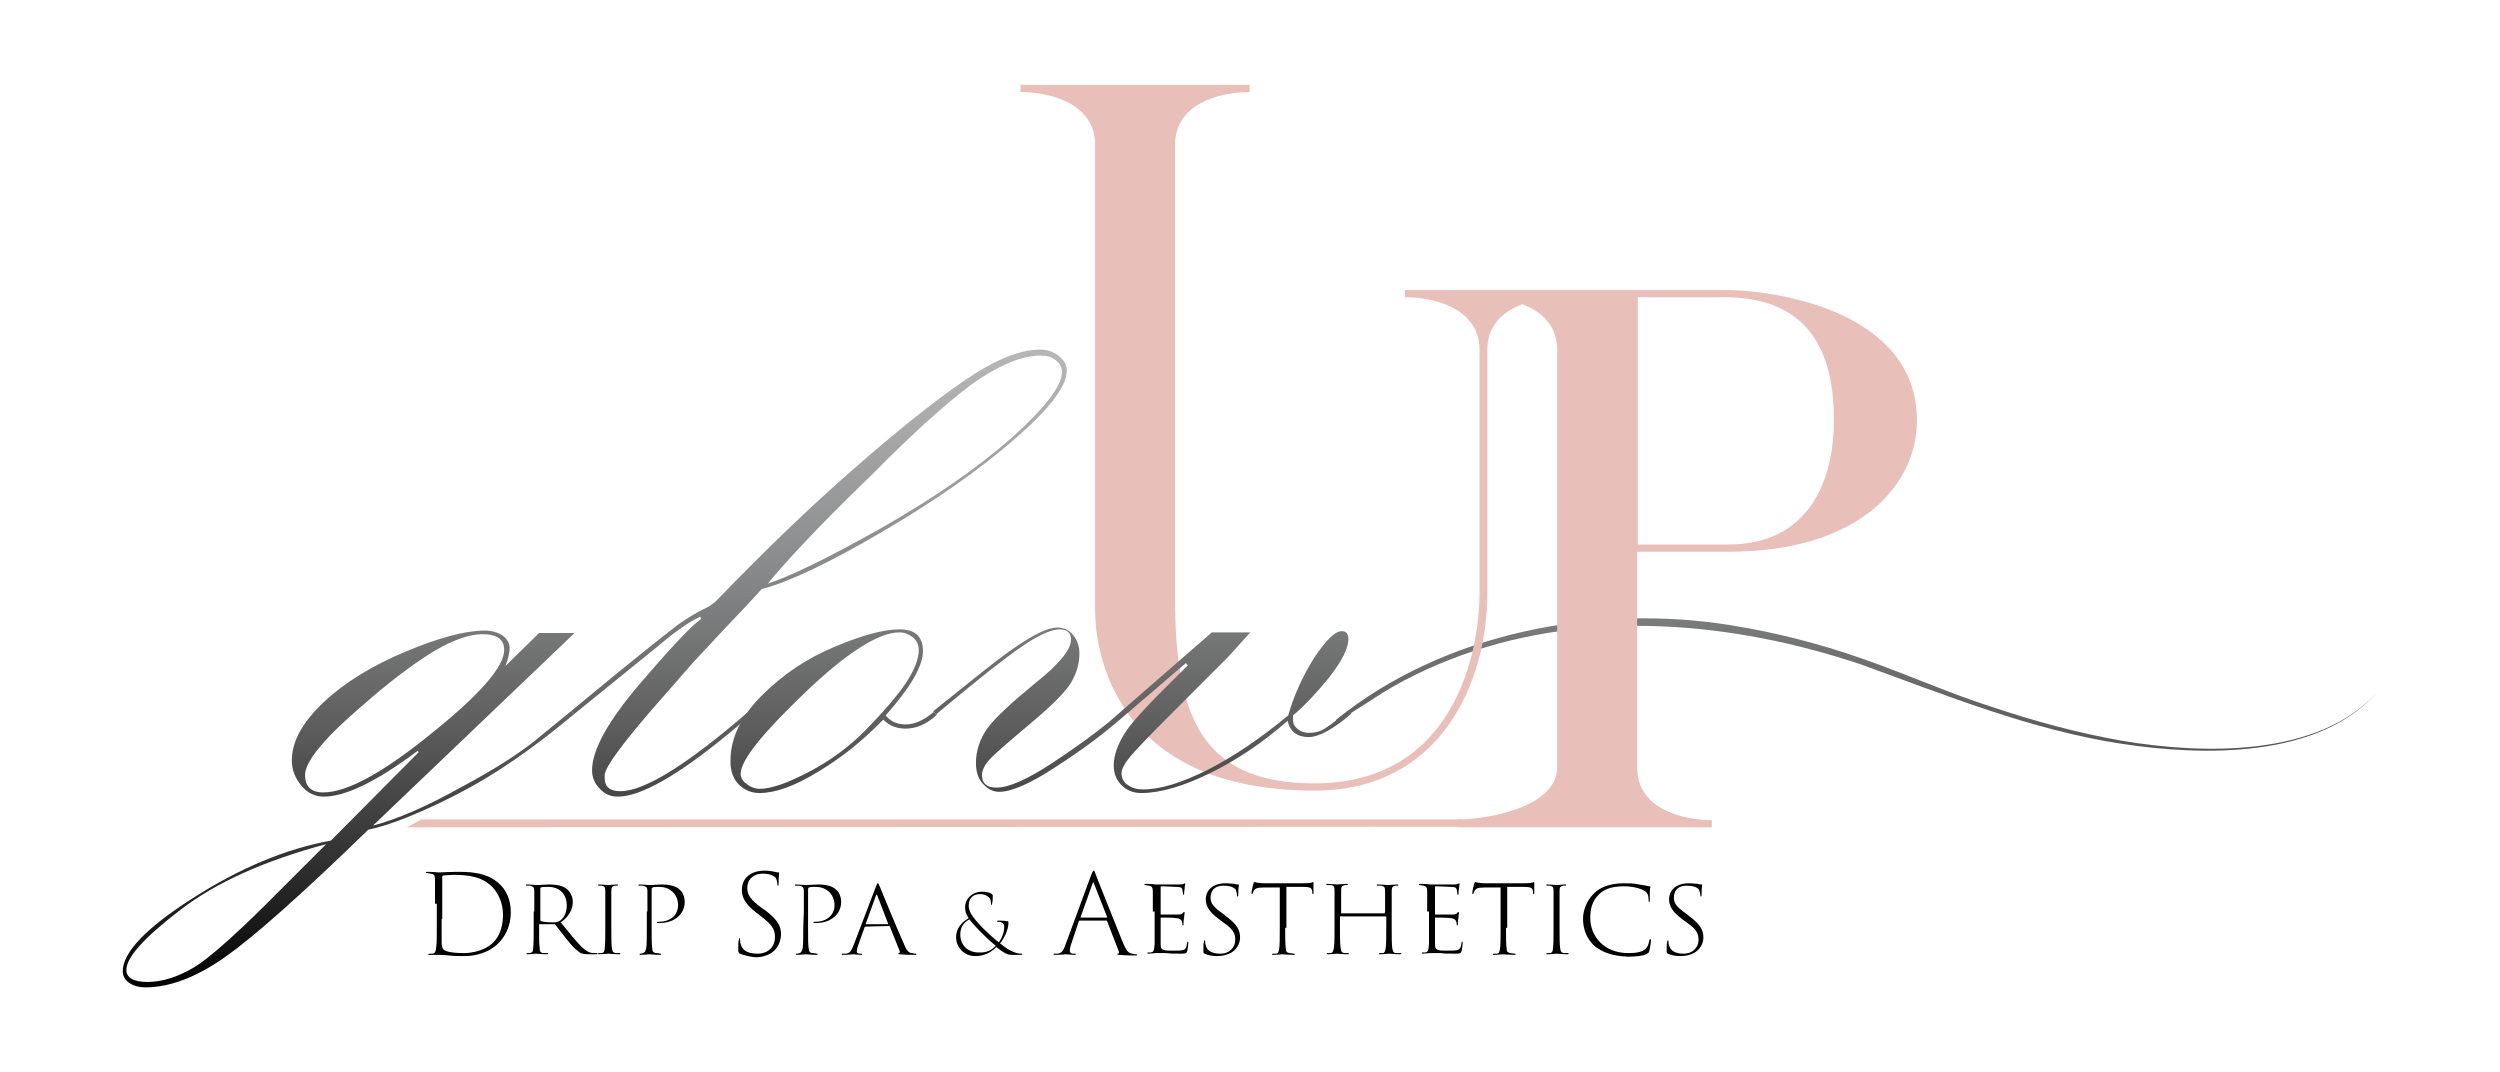 <?xml version="1.0" encoding="utf-8"?>
<!-- Generator: Adobe Illustrator 26.2.1, SVG Export Plug-In . SVG Version: 6.00 Build 0)  -->
<svg version="1.1" id="Layer_1" xmlns="http://www.w3.org/2000/svg" xmlns:xlink="http://www.w3.org/1999/xlink" x="0px" y="0px"
	 viewBox="0 0 415.5 178.2" style="enable-background:new 0 0 415.5 178.2;" xml:space="preserve">
<style type="text/css">
	.st0{fill:url(#SVGID_1_);}
	.st1{fill:#E9BFB9;}
	.st2{fill:url(#SVGID_00000093162805961522515910000008864838655273033647_);}
	.st3{fill:url(#SVGID_00000009550114370850086610000010923106928594111672_);}
	.st4{fill:url(#SVGID_00000029752042253786839700000007148988517758246041_);}
	.st5{fill:url(#SVGID_00000119090904645996219970000014657601296049271479_);}
</style>
<g>
	
		<linearGradient id="SVGID_1_" gradientUnits="userSpaceOnUse" x1="308.622" y1="15.46" x2="308.622" y2="216.749" gradientTransform="matrix(1 0 0 -1 0 180)">
		<stop  offset="0" style="stop-color:#000000"/>
		<stop  offset="9.809250e-02" style="stop-color:#2D2D2D"/>
		<stop  offset="0.219" style="stop-color:#5E5E5E"/>
		<stop  offset="0.344" style="stop-color:#878889"/>
		<stop  offset="0.47" style="stop-color:#AAAAAB"/>
		<stop  offset="0.597" style="stop-color:#C4C5C6"/>
		<stop  offset="0.726" style="stop-color:#D7D8D9"/>
		<stop  offset="0.859" style="stop-color:#E2E3E4"/>
		<stop  offset="1" style="stop-color:#E6E7E8"/>
	</linearGradient>
	<path class="st0" d="M222.1,119.6c17.8-14.4,43.1-19.3,65.5-15.7c7.5,1.2,14.9,3.1,22,5.6c7.2,2.5,14,5.6,21.2,7.9
		c7.1,2.4,14.4,4.4,21.8,5.7c13.5,2.3,32.9,2.8,42.6-8.2c-9.6,11.2-29.1,10.8-42.7,8.7c-15-2.3-29.2-8.1-43.3-13.2
		c-21.2-7.1-45-9.2-66.3-1.5c-5.2,1.9-10.3,4.3-14.9,7.4c-1.5,1-4,2.4-5.3,3.6C222.8,119.9,221.8,121.1,222.1,119.6L222.1,119.6z"/>
	<g>
		<path class="st1" d="M218.4,130.2c23.5,0,27.5-22.1,27.5-31.7V58.1c0-6.7-7.3-8.7-12.4-8.7v-1.2h26.1v1.2c-5.1,0-12.4,2-12.4,8.7
			v40.4c0,14.9-7.7,32.9-28.7,32.9c-33.4,0-36.5-23.3-36.5-30V24c0-6.7-7.3-8.7-12.4-8.7v-1.2h38.1v1.2c-5.1,0-12.4,2-12.4,8.7v74.5
			C195.2,117.9,198.9,130.2,218.4,130.2z"/>
		<path class="st1" d="M242.1,136.2c5.1,0,16.7-2,16.7-8.7V58.1c0-6.7-7.3-8.7-12.4-8.7v-1.2h40.2c8.8,0,32,3.6,32,21.7
			c0,10.2-8.9,21.8-31.4,21.8h-15.1v35.9c0,6.7,7.3,8.7,12.4,8.7v1.2h-42.4L242.1,136.2L242.1,136.2z M287.2,90.5
			c15.1,0,17.6-13.2,17.6-20.6c0-10-3.1-20.5-18.2-20.5h-14.4v41.1H287.2z"/>
	</g>
	<g>
		<polygon class="st1" points="242.8,137.4 67.6,137.5 70,136.2 242.8,136.2 		"/>
	</g>
	<g>
		
			<linearGradient id="SVGID_00000102506880841607731050000000107628765241825979_" gradientUnits="userSpaceOnUse" x1="57.95" y1="15.46" x2="57.95" y2="216.749" gradientTransform="matrix(1 0 0 -1 0 180)">
			<stop  offset="0" style="stop-color:#000000"/>
			<stop  offset="9.809250e-02" style="stop-color:#2D2D2D"/>
			<stop  offset="0.219" style="stop-color:#5E5E5E"/>
			<stop  offset="0.344" style="stop-color:#878889"/>
			<stop  offset="0.47" style="stop-color:#AAAAAB"/>
			<stop  offset="0.597" style="stop-color:#C4C5C6"/>
			<stop  offset="0.726" style="stop-color:#D7D8D9"/>
			<stop  offset="0.859" style="stop-color:#E2E3E4"/>
			<stop  offset="1" style="stop-color:#E6E7E8"/>
		</linearGradient>
		<path style="fill:url(#SVGID_00000102506880841607731050000000107628765241825979_);" d="M89.6,105.2h5.9l-33.5,32
			c3.9-1,8.8-3.1,14.7-6.4c6-3.2,10.4-6.1,13.3-8.6l4.9-4l0.5,0.5c-6.8,5.7-13.3,10.2-19.6,13.4c-6.3,3.2-11.2,5.1-14.6,5.8
			c-11,10.7-18.9,17.7-23.7,21.1c-4.8,3.4-9.3,5.1-13.3,5.1c-1.2,0-2.1-0.3-2.8-0.8c-0.7-0.5-1-1.2-1-1.9c0-3.1,3.9-7.2,11.6-12.1
			c7.8-5,15.4-8.2,23-9.6L69.6,125l-0.2-0.2c-6.8,5.1-12,7.6-15.6,7.6c-1.4,0-2.7-0.6-3.7-1.8s-1.6-2.6-1.6-4.2
			c0-3.2,1.8-6.4,5.3-9.7c3.5-3.3,8.1-6.1,13.6-8.4s9.9-3.5,13.2-3.5c1.1,0,2.1,0.3,2.9,0.8c0.8,0.6,1.2,1.3,1.2,2.1
			c0,0.7-0.2,1.7-0.7,3L89.6,105.2z M54.2,140.3C44.1,143,36,146.6,30,151.2c-6,4.6-9,7.9-9,10c0,1.3,1.2,2,3.5,2
			c2.4,0,5-0.8,7.7-2.4c2.7-1.6,7.7-6.1,14.9-13.4L54.2,140.3z M50.7,128.8c0,1.9,1,2.9,3,2.9c4,0,10-3.3,18-9.8
			c8.1-6.5,12.1-11.1,12.1-13.9c0-1.7-1.2-2.6-3.6-2.6c-2.1,0-4.7,0.9-7.7,2.6c-3,1.8-6.6,4.4-10.7,7.9s-7,6.2-8.6,8.2
			C51.5,126.1,50.7,127.7,50.7,128.8z"/>
		
			<linearGradient id="SVGID_00000128443629438244825970000010743364009901371047_" gradientUnits="userSpaceOnUse" x1="136.1" y1="15.46" x2="136.1" y2="216.749" gradientTransform="matrix(1 0 0 -1 0 180)">
			<stop  offset="0" style="stop-color:#000000"/>
			<stop  offset="9.809250e-02" style="stop-color:#2D2D2D"/>
			<stop  offset="0.219" style="stop-color:#5E5E5E"/>
			<stop  offset="0.344" style="stop-color:#878889"/>
			<stop  offset="0.47" style="stop-color:#AAAAAB"/>
			<stop  offset="0.597" style="stop-color:#C4C5C6"/>
			<stop  offset="0.726" style="stop-color:#D7D8D9"/>
			<stop  offset="0.859" style="stop-color:#E2E3E4"/>
			<stop  offset="1" style="stop-color:#E6E7E8"/>
		</linearGradient>
		<path style="fill:url(#SVGID_00000128443629438244825970000010743364009901371047_);" d="M95.4,118.7l-0.5-0.5
			c10.1-8.4,16.1-13.1,17.8-14.4c1.7-1.2,3.1-2,4.1-2.5c1-0.4,1.8-1,2.5-1.7c7.8-8.1,15.3-15.3,22.5-21.6
			c7.2-6.3,13.3-11.2,18.4-14.7c5.1-3.5,9.3-5.2,12.7-5.2c1.2,0,2.3,0.4,3.1,1.1c0.9,0.7,1.3,1.5,1.3,2.4c0,2.6-2.9,6.4-8.8,11.5
			c-5.9,5.1-13.2,10.2-21.9,15.3c-8.7,5.1-15.4,8.3-20,9.5c-1.1,1.2-3,3.3-5.9,6.3l-5.5,5.9l-7,8c-4.8,5.6-7.4,9.1-7.7,10.6v0.6
			c0,1.5,0.9,2.2,2.6,2.2c4,0,11.1-4.4,21.5-13.4l0.5,0.5l-4.2,3.5c-8.4,6.9-14.5,10.3-18.2,10.3c-1.2,0-2.2-0.4-3-1.3
			c-0.9-0.9-1.3-1.9-1.3-3.1c0-3.3,2.6-8.1,7.9-14.3c5.3-6.2,8.7-9.8,10.2-10.8l-0.1-0.4c-1.7,0.7-4.1,2.4-7.3,5.1L95.4,118.7z
			 M127.6,97c3.7-1.2,9.9-4.2,18.8-9.2c8.8-5,16-10,21.7-15c5.6-5,8.4-8.7,8.4-11c0-0.7-0.3-1.3-1-1.9c-0.7-0.6-1.6-0.8-2.6-0.8
			c-2.8,0-6.1,1.3-10,3.8c-3.9,2.6-10,7.9-18.1,16.1C136.5,87,130.8,93.1,127.6,97z"/>
		
			<linearGradient id="SVGID_00000139276882034124266230000002956564805875740550_" gradientUnits="userSpaceOnUse" x1="138.55" y1="15.46" x2="138.55" y2="216.749" gradientTransform="matrix(1 0 0 -1 0 180)">
			<stop  offset="0" style="stop-color:#000000"/>
			<stop  offset="9.809250e-02" style="stop-color:#2D2D2D"/>
			<stop  offset="0.219" style="stop-color:#5E5E5E"/>
			<stop  offset="0.344" style="stop-color:#878889"/>
			<stop  offset="0.47" style="stop-color:#AAAAAB"/>
			<stop  offset="0.597" style="stop-color:#C4C5C6"/>
			<stop  offset="0.726" style="stop-color:#D7D8D9"/>
			<stop  offset="0.859" style="stop-color:#E2E3E4"/>
			<stop  offset="1" style="stop-color:#E6E7E8"/>
		</linearGradient>
		<path style="fill:url(#SVGID_00000139276882034124266230000002956564805875740550_);" d="M155.2,118.3l0.5,0.5
			c-1.7,1.6-3.5,2.3-5.2,2.3c-1.5,0-2.7-0.5-3.7-1.5c-3.4,3.5-7,6.4-10.9,8.7c-3.9,2.4-7.1,3.5-9.7,3.5c-1.3,0-2.5-0.5-3.4-1.4
			s-1.4-2.2-1.4-3.9c0-3.8,1.7-7.4,5.2-10.9s7.5-6.2,12.1-8.1c4.5-1.9,8.1-2.9,10.8-2.9c2.6,0,3.9,1.2,3.9,3.6
			c0,2.5-2.1,6.1-6.2,10.7c0.8,1,1.9,1.5,3.3,1.5C152,120.4,153.6,119.7,155.2,118.3z M152.7,108c0-0.8-0.3-1.5-1-2.1
			c-0.7-0.5-1.4-0.8-2.2-0.8c-3.5,0-8.8,3.4-15.8,10.1c-7.1,6.8-10.6,11.2-10.6,13.4c0,0.6,0.3,1.2,1,1.7c0.6,0.5,1.4,0.8,2.2,0.8
			c1.9,0,4.7-1,8.3-2.9c3.6-1.9,6.8-4.3,9.5-7.1c2.7-2.8,4.9-5.3,6.4-7.5C151.9,111.5,152.7,109.6,152.7,108z"/>
		
			<linearGradient id="SVGID_00000148655362519428673350000001289366859139203757_" gradientUnits="userSpaceOnUse" x1="189.85" y1="15.46" x2="189.85" y2="216.749" gradientTransform="matrix(1 0 0 -1 0 180)">
			<stop  offset="0" style="stop-color:#000000"/>
			<stop  offset="9.809250e-02" style="stop-color:#2D2D2D"/>
			<stop  offset="0.219" style="stop-color:#5E5E5E"/>
			<stop  offset="0.344" style="stop-color:#878889"/>
			<stop  offset="0.47" style="stop-color:#AAAAAB"/>
			<stop  offset="0.597" style="stop-color:#C4C5C6"/>
			<stop  offset="0.726" style="stop-color:#D7D8D9"/>
			<stop  offset="0.859" style="stop-color:#E2E3E4"/>
			<stop  offset="1" style="stop-color:#E6E7E8"/>
		</linearGradient>
		<path style="fill:url(#SVGID_00000148655362519428673350000001289366859139203757_);" d="M155.6,118.7l-0.5-0.5l8.5-6.8
			c5.9-4.7,9.9-7.1,12.1-7.1c1.1,0,2,0.4,2.7,1.3s1,1.9,1,3c0,1.6-0.4,3.1-1.3,4.7c-0.9,1.6-3.2,3.9-6.9,7s-6,5.1-6.8,6
			s-1.2,1.8-1.2,2.5c0,1.4,0.8,2.1,2.4,2.1c2.1,0,5.2-1.4,9.3-4.1c4.1-2.7,7.2-5,9.4-6.8l17.1-14.9h6.4l-3.7,4.1l-9.5,9.5
			c-3.6,3.6-5.9,6-6.8,7.1c-0.9,1.1-1.4,2-1.4,2.7c0,0.9,0.4,1.6,1.1,2c0.7,0.5,1.5,0.7,2.5,0.7c2.9,0,6.4-1.1,10.8-3.3
			c4.3-2.2,8.7-5.2,13.3-9c0.9-3.2,2.3-6.3,4.2-9.4c2-3,3.5-4.6,4.7-4.6c0.7,0,1.1,0.4,1.1,1.3c0,1.6-1.1,3.7-3.2,6.4
			c-2.2,2.7-4.2,4.8-6,6.3v0.7c0,0.7,0.3,1.2,0.8,1.6s1.1,0.6,1.8,0.6s1.4-0.1,2.1-0.4c0.7-0.3,2.2-1.4,4.5-3.3l0.5,0.5
			c-3,2.6-5.4,3.9-7.1,3.9c-1.9,0-3.1-0.9-3.5-2.7c-4.1,3.6-8.4,6.5-12.9,8.7c-4.5,2.2-8.3,3.3-11.4,3.3c-1.3,0-2.4-0.4-3.3-1.3
			c-0.9-0.9-1.3-2-1.3-3.3c0-1.7,0.7-3.6,2-5.6s4.8-5.6,10.3-11l-0.3-0.4l-11.1,9.5c-2.9,2.5-6.4,5.1-10.6,7.8
			c-4.1,2.7-7.3,4.1-9.3,4.1c-1,0-1.9-0.4-2.7-1.3c-0.8-0.8-1.2-2-1.2-3.5c0-2.1,0.7-4.1,2-5.9c1.4-1.8,4-4.2,7.9-7.4
			c3.9-3.1,5.9-5.5,5.9-7.2c0-1.1-0.6-1.7-1.9-1.7c-1.1,0-2.6,0.6-4.5,1.7c-2,1.2-5.4,3.7-10.3,7.7L155.6,118.7z"/>
	</g>
	<g>
		<path d="M72.3,150.2c0-2.8,0-3.3,0-3.9c0-0.8-0.1-1-0.7-1.1c-0.2,0-0.5-0.1-0.6-0.1s-0.2,0-0.2-0.1s0.1-0.1,0.3-0.1
			c0.8,0,1.7,0.1,1.8,0.1c0.5,0,1.9-0.1,2.8-0.1c1.8,0,5.1-0.1,7.3,2c1,0.9,1.9,2.5,1.9,4.7c0,2.4-1,4.1-2.1,5.2
			c-0.8,0.8-2.6,2.1-5.7,2.1c-0.8,0-1.7,0-2.4-0.1c-0.9-0.1-1.5-0.1-1.7-0.1c-0.1,0-0.5,0-0.8,0s-0.6,0-0.8,0c-0.2,0-0.2,0-0.2-0.1
			s0.1-0.1,0.2-0.1c0.2,0,0.3,0,0.5,0c0.5-0.1,0.5-0.4,0.6-1.1c0.1-0.7,0.1-2,0.1-3.9v-3.3H72.3z M73.4,152.7c0,1.9,0,3.4,0,3.9
			c0,0.6,0.1,1,0.3,1.2c0.3,0.3,1.2,0.6,3.4,0.6c1.8,0,3.5-0.6,4.6-1.5s1.9-2.6,1.9-4.8c0-2.1-0.8-3.6-1.7-4.6
			c-1.7-1.8-4-2.1-6.6-2.1c-0.6,0-1.4,0.1-1.6,0.1c-0.2,0.1-0.2,0.1-0.2,0.3c0,0.6,0,2.5,0,4.2v2.7H73.4z"/>
		<path d="M88.8,151.5c0-2.4,0-2.9,0-3.4c0-0.6-0.2-0.8-0.7-0.9c-0.2,0-0.3,0-0.5,0c-0.1,0-0.2,0-0.2-0.1s0.1-0.1,0.2-0.1
			c0.6,0,1.5,0.1,1.7,0.1s1.4-0.1,1.9-0.1c1,0,2,0.1,2.8,0.6c0.6,0.4,1.2,1.2,1.2,2.3c0,1.2-0.6,2.4-2,3.4c1.3,1.6,2.4,3,3.4,4
			c0.8,0.8,1.4,1.1,2.1,1.1c0.1,0,0.4,0,0.4,0c0.2,0,0.2,0,0.2,0.1s-0.1,0.1-0.3,0.1h-1c-1.1,0-1.5-0.1-1.9-0.5
			c-0.6-0.4-1.2-1.1-2-2.1c-0.6-0.8-1.5-1.9-1.8-2.3c-0.1-0.1-0.1-0.1-0.3-0.1h-2.3c-0.1,0-0.1,0-0.1,0.1v0.8c0,1.5,0,2.5,0.1,3.1
			c0,0.5,0.1,0.8,0.7,0.8c0.2,0,0.4,0,0.5,0c0.2,0,0.2,0,0.2,0.1s-0.1,0.1-0.2,0.1c-0.8,0-1.7-0.1-1.8-0.1c-0.3,0-0.9,0.1-1.4,0.1
			c-0.2,0-0.2,0-0.2-0.1s0.1-0.1,0.2-0.1s0.2,0,0.4,0c0.4-0.1,0.5-0.3,0.5-0.7c0.1-0.7,0.1-1.8,0.1-3.6v-2.6H88.8z M89.8,152.9
			c0,0.1,0,0.1,0.1,0.2c0.3,0.1,1.2,0.2,2,0.2c0.5,0,0.9-0.1,1.2-0.3c0.6-0.4,1.1-1.3,1.1-2.5c0-1.8-1.1-3.1-3.1-3.1
			c-0.5,0-1,0-1.2,0.1c-0.1,0-0.1,0.1-0.1,0.2V152.9z"/>
		<path d="M100.6,151.5c0-2.4,0-2.9,0-3.4c0-0.6-0.1-0.8-0.6-0.9c-0.2,0-0.3,0-0.4,0s-0.2,0-0.2-0.1s0.1-0.1,0.2-0.1
			c0.5,0,1.4,0.1,1.5,0.1s1-0.1,1.4-0.1c0.2,0,0.2,0,0.2,0.1s-0.1,0.1-0.2,0.1s-0.2,0-0.3,0c-0.5,0.1-0.6,0.3-0.6,0.9
			c0,0.5,0,1,0,3.4v2.7c0,1.7,0,2.7,0.1,3.4c0.1,0.5,0.1,0.7,0.6,0.8c0.2,0,0.5,0,0.6,0c0.2,0,0.2,0,0.2,0.1s-0.1,0.1-0.2,0.1
			c-0.8,0-1.7-0.1-1.8-0.1c-0.1,0-1,0.1-1.5,0.1c-0.2,0-0.2,0-0.2-0.1c0,0,0.1-0.1,0.2-0.1s0.3,0,0.5,0c0.3-0.1,0.4-0.4,0.4-0.8
			c0.1-0.7,0.1-1.7,0.1-3.4C100.6,154.2,100.6,151.5,100.6,151.5z"/>
		<path d="M107.6,151.5c0-2.2,0-2.9,0-3.4c0-0.6-0.2-0.8-0.8-0.9c-0.2,0-0.4,0-0.5,0s-0.2,0-0.2-0.1s0.1-0.1,0.2-0.1
			c0.6,0,1.5,0.1,1.7,0.1c0.3,0,1.3-0.1,2-0.1c2.1,0,2.8,0.7,3,0.9c0.4,0.3,0.8,1.1,0.8,2c0,2-1.7,3.5-4.1,3.5c-0.1,0-0.2,0-0.4,0
			c-0.1,0-0.1,0-0.1-0.1s0.1-0.1,0.3-0.1c1.9,0,3.2-1.1,3.2-2.8c0-0.7-0.3-1.8-1.2-2.4c-0.8-0.6-1.6-0.6-2.2-0.6
			c-0.3,0-0.7,0-0.8,0.1c-0.1,0-0.2,0.1-0.2,0.3v6.5c0,1.7,0,2.7,0.1,3.3c0,0.5,0.2,0.8,0.7,0.8c0.3,0,0.5,0.1,0.6,0.1
			s0.2,0,0.2,0.1s-0.1,0.1-0.2,0.1c-0.8,0-1.7-0.1-1.8-0.1c-0.1,0-1,0.1-1.4,0.1c-0.2,0-0.2,0-0.2-0.1s0-0.1,0.1-0.1
			c0.2,0,0.3,0,0.5-0.1c0.3-0.1,0.4-0.4,0.5-0.8c0.1-0.7,0.1-1.7,0.1-3.5v-2.6H107.6z"/>
		<path d="M123,158.5c-0.2-0.1-0.3-0.2-0.3-0.6c0-0.7,0-1.5,0.1-1.7c0-0.2,0.1-0.3,0.1-0.3c0.1,0,0.1,0.1,0.1,0.2
			c0,0.2,0,0.5,0.1,0.8c0.3,1.2,1.4,1.6,2.8,1.6c1.9,0,2.9-1.3,2.9-2.7s-0.5-2.1-2.3-3.5l-0.9-0.7c-1.8-1.4-2.3-2.5-2.3-3.7
			c0-1.9,1.4-3.2,3.8-3.2c0.7,0,1.2,0.1,1.7,0.2c0.3,0.1,0.5,0.1,0.6,0.1s0.1,0,0.1,0.1s-0.1,0.6-0.1,1.8c0,0.2,0,0.3-0.1,0.3
			s-0.1-0.1-0.1-0.2c0-0.3-0.1-0.7-0.2-1c-0.2-0.3-0.8-0.8-2.3-0.8c-1.3,0-2.5,0.8-2.5,2.4c0,1.1,0.5,1.9,2.4,3.3l0.6,0.4
			c2.2,1.7,2.6,2.7,2.6,4c0,0.6-0.2,2.1-1.5,3c-0.7,0.5-1.7,0.8-2.7,0.8C124.6,159,123.7,158.8,123,158.5z"/>
		<path d="M133.6,151.5c0-2.2,0-2.9,0-3.4c0-0.6-0.2-0.8-0.8-0.9c-0.2,0-0.4,0-0.5,0s-0.2,0-0.2-0.1s0.1-0.1,0.2-0.1
			c0.6,0,1.5,0.1,1.7,0.1c0.3,0,1.3-0.1,2-0.1c2.1,0,2.8,0.7,3,0.9c0.4,0.3,0.8,1.1,0.8,2c0,2-1.7,3.5-4.1,3.5c-0.1,0-0.2,0-0.4,0
			c-0.1,0-0.1,0-0.1-0.1s0.1-0.1,0.3-0.1c1.9,0,3.2-1.1,3.2-2.8c0-0.7-0.3-1.8-1.2-2.4c-0.8-0.6-1.6-0.6-2.2-0.6
			c-0.3,0-0.7,0-0.8,0.1c-0.1,0-0.2,0.1-0.2,0.3v6.5c0,1.7,0,2.7,0.1,3.3c0,0.5,0.2,0.8,0.7,0.8c0.3,0,0.5,0.1,0.6,0.1
			s0.2,0,0.2,0.1s-0.1,0.1-0.2,0.1c-0.8,0-1.7-0.1-1.8-0.1s-1,0.1-1.4,0.1c-0.2,0-0.2,0-0.2-0.1s0-0.1,0.1-0.1c0.2,0,0.3,0,0.5-0.1
			c0.3-0.1,0.4-0.4,0.5-0.8c0.1-0.7,0.1-1.7,0.1-3.5L133.6,151.5L133.6,151.5z"/>
		<path d="M143.9,154c-0.1,0-0.1,0-0.2,0.1l-1,2.8c-0.2,0.5-0.3,1-0.3,1.2c0,0.3,0.2,0.4,0.5,0.4c0.1,0,0.1,0,0.2,0
			c0.2,0,0.2,0.1,0.2,0.1c0,0.1-0.1,0.1-0.2,0.1c-0.4,0-1.2-0.1-1.3-0.1c-0.2,0-0.9,0.1-1.7,0.1c-0.2,0-0.2,0-0.2-0.1
			s0.1-0.1,0.2-0.1s0.3,0,0.5,0c0.7-0.1,0.9-0.5,1.3-1.5l3.7-9.7c0.2-0.5,0.2-0.5,0.3-0.5s0.1,0.1,0.3,0.5c0.2,0.5,2.9,7.1,4,9.5
			c0.5,1.3,0.9,1.6,1.4,1.6c0.3,0.1,0.4,0.1,0.5,0.1s0.2,0,0.2,0.1s-0.1,0.1-0.2,0.1c-0.3,0-1.6,0-2.5-0.1c-0.2,0-0.3,0-0.3-0.1
			c0,0,0-0.1,0.1-0.1c0.2-0.1,0.2-0.2,0.1-0.4l-1.6-4c0-0.1-0.1-0.1-0.1-0.1L143.9,154L143.9,154z M147.6,153.5
			C147.7,153.5,147.7,153.4,147.6,153.5l-1.8-4.7c-0.1-0.2-0.1-0.2-0.2,0l-1.7,4.7c0,0.1,0,0.1,0,0.1h3.7V153.5z"/>
		<path d="M158.9,155.8c0-1.5,0.9-2.5,2.1-3.2c-0.5-0.7-0.6-1.2-0.6-1.9c0-1.2,1.1-2.5,2.8-2.5c0.6,0,1.2,0.1,1.5,0.3
			c0.2,0.1,0.3,0.2,0.3,0.4c0,0.3,0,0.8-0.1,1.2c0,0.2-0.1,0.3-0.1,0.3c-0.1,0-0.1-0.1-0.1-0.2c0-0.5-0.1-0.9-0.4-1.1
			c-0.3-0.3-0.8-0.5-1.4-0.5c-1,0-1.9,0.5-1.9,1.9c0,1,0.5,1.8,2.3,3.7c0.6,0.6,2.2,2.1,2.7,2.4c0.5-0.6,0.9-1.7,0.9-2.5
			c0-0.3,0-0.5-0.3-0.7c-0.1-0.1-0.4-0.2-0.7-0.2c-0.1,0-0.2,0-0.2-0.1c0,0,0.1-0.1,0.2-0.1c0.2,0,0.8,0,1.5,0.1
			c0.2,0,0.2,0.1,0.2,0.3c0,1.2-0.8,2.7-1.4,3.4c0.9,0.7,1.5,1.1,1.8,1.2c0.4,0.2,1,0.5,1.7,0.5c0.1,0,0.2,0,0.2,0.1
			s-0.1,0.1-0.2,0.1c-0.6,0-1.1,0-1.5,0c-0.6,0-1.1-0.1-2.6-1.3c-0.3,0.2-1.3,1.5-3.5,1.5C160,158.9,158.9,157.2,158.9,155.8z
			 M165.5,157.2c-1-0.8-2.1-1.9-2.7-2.5c-0.5-0.5-1.2-1.3-1.7-1.9c-0.9,0.5-1.5,1.3-1.5,2.5c0,1.9,1.4,3,3,3
			C164.1,158.4,164.9,157.8,165.5,157.2z"/>
		<path d="M179.5,153c-0.1,0-0.1,0-0.2,0.1l-1.2,3.6c-0.2,0.5-0.3,1-0.3,1.3s0.2,0.5,0.5,0.5c0.1,0,0.2,0,0.3,0c0.2,0,0.2,0,0.2,0.1
			s-0.1,0.1-0.3,0.1c-0.4,0-1.2-0.1-1.3-0.1c-0.2,0-0.9,0.1-1.8,0.1c-0.2,0-0.3,0-0.3-0.1s0.1-0.1,0.2-0.1c0.1,0,0.3,0,0.5,0
			c0.7-0.1,1-0.6,1.4-1.8l4.2-11.4c0.2-0.5,0.3-0.6,0.4-0.6c0.1,0,0.1,0.1,0.3,0.6c0.2,0.6,3.3,8.3,4.5,11.3
			c0.6,1.4,0.9,1.8,1.6,1.9c0.3,0.1,0.4,0.1,0.6,0.1c0.1,0,0.2,0,0.2,0.1s-0.1,0.1-0.3,0.1c-0.5,0-1.7,0-2.6-0.1
			c-0.2,0-0.4,0-0.4-0.1s0-0.1,0.1-0.1c0.2,0,0.2-0.2,0.1-0.5l-1.9-4.9c0-0.1-0.1-0.1-0.1-0.1L179.5,153L179.5,153z M183.9,152.5
			c0.1,0,0.1-0.1,0.1-0.1l-2.2-5.6c-0.1-0.2-0.1-0.2-0.2,0l-2,5.6c0,0.1,0,0.1,0.1,0.1H183.9z"/>
		<path d="M191.6,151.5c0-2.4,0-2.9,0-3.4c0-0.6-0.2-0.8-0.6-0.9c-0.2,0-0.4-0.1-0.6-0.1c-0.1,0-0.2,0-0.2-0.1s0.1-0.1,0.2-0.1
			c0.4,0,1,0,1.7,0.1c0.2,0,3.4,0,3.8,0c0.3,0,0.6,0,0.8-0.1c0.1,0,0.1-0.1,0.2-0.1l0.1,0.1c0,0.1-0.1,0.3-0.1,0.6s-0.1,0.5-0.1,1
			c0,0.2,0,0.2-0.1,0.2s-0.1-0.1-0.1-0.2c0-0.3-0.1-0.5-0.1-0.7c-0.1-0.3-0.3-0.4-1-0.4c-0.4,0-1.9-0.1-2.5-0.1
			c-0.1,0-0.1,0.1-0.1,0.2v4.4c0,0.1,0,0.1,0.1,0.1c0.2,0,2.5,0,2.8,0c0.5,0,0.7-0.1,0.8-0.3c0.1-0.1,0.1-0.1,0.2-0.1
			c0,0,0.1,0,0.1,0.1s-0.1,0.4-0.1,0.8c-0.1,0.4-0.1,0.9-0.1,1.1c0,0.1,0,0.2-0.1,0.2s-0.1-0.1-0.1-0.2c0-0.2,0-0.3-0.1-0.5
			s-0.2-0.4-0.8-0.5c-0.5-0.1-2.4-0.1-2.6-0.1c-0.1,0-0.1,0-0.1,0.1v1.4c0,0.5,0,2.5,0,2.9c0,0.6,0.1,0.9,0.6,1
			c0.3,0.1,0.8,0.1,1.4,0.1c0.8,0,1.3,0,1.7-0.1c0.5-0.1,0.6-0.5,0.7-1.2c0-0.1,0.1-0.2,0.1-0.2c0.1,0,0.1,0.1,0.1,0.2
			c0,0.1-0.1,1.1-0.2,1.4c-0.1,0.3-0.2,0.4-0.9,0.4c-1.2,0-2,0-2.6-0.1c-0.7,0-1.2,0-1.7,0c-0.3,0-0.9,0.1-1.2,0.1
			c-0.2,0-0.2,0-0.2-0.1s0.1-0.1,0.2-0.1c0.1,0,0.3,0,0.4,0c0.4-0.1,0.5-0.2,0.6-1.4c0-0.6,0-1.5,0-2.9v-2.5H191.6z"/>
		<path d="M200.2,158.5c-0.2-0.1-0.2-0.2-0.2-0.5c0-0.7,0-1.3,0.1-1.5c0-0.2,0-0.2,0.1-0.2s0.1,0.1,0.1,0.2c0,0.2,0,0.4,0.1,0.6
			c0.2,1,1.2,1.4,2.4,1.4c1.6,0,2.5-1.1,2.5-2.3c0-1.1-0.4-1.8-2-2.9l-0.8-0.6c-1.6-1.2-2.1-2.2-2.1-3.2c0-1.6,1.2-2.7,3.3-2.7
			c0.6,0,1.1,0.1,1.5,0.1c0.3,0.1,0.4,0.1,0.6,0.1c0.1,0,0.1,0,0.1,0.1s-0.1,0.6-0.1,1.6c0,0.2,0,0.3-0.1,0.3s-0.1-0.1-0.1-0.2
			c0-0.2-0.1-0.6-0.2-0.9c-0.2-0.3-0.7-0.7-2.1-0.7c-1.3,0-2.1,0.7-2.1,2c0,0.9,0.4,1.5,2.1,2.7l0.5,0.4c1.9,1.4,2.3,2.4,2.3,3.5
			c0,0.6-0.2,1.7-1.4,2.5c-0.7,0.4-1.5,0.6-2.4,0.6C201.6,158.9,200.8,158.8,200.2,158.5z"/>
		<path d="M213.6,154.2c0,1.7,0,2.8,0.1,3.4c0,0.5,0.1,0.7,0.6,0.8c0.2,0,0.5,0.1,0.7,0.1c0.1,0,0.2,0,0.2,0.1s0,0.1-0.2,0.1
			c-0.8,0-1.9-0.1-1.9-0.1c-0.1,0-1,0.1-1.5,0.1c-0.2,0-0.2,0-0.2-0.1c0,0,0.1-0.1,0.2-0.1c0.2,0,0.3,0,0.5,0
			c0.4-0.1,0.4-0.3,0.5-0.8c0.1-0.7,0.1-1.7,0.1-3.5v-6.7c-0.7,0-1.8,0-2.7,0c-1.1,0-1.4,0.2-1.6,0.5c-0.1,0.2-0.2,0.4-0.2,0.5
			c-0.1,0.1-0.1,0.1-0.1,0.1c-0.1,0-0.1-0.1-0.1-0.2c0-0.3,0.2-1.1,0.3-1.5c0.1-0.2,0.1-0.3,0.2-0.3c0.1,0,0.3,0.1,0.5,0.1
			c0.5,0.1,1,0.1,1.5,0.1h5.8c0.6,0,1.4,0,1.6-0.1c0.2,0,0.2-0.1,0.3-0.1s0.1,0.1,0.1,0.2c0,0.4,0,1.3,0,1.6c0,0.1,0,0.2-0.1,0.2
			s-0.1-0.1-0.1-0.2c0-0.1,0-0.1,0-0.2c-0.1-0.6-0.2-0.8-1.6-0.8c-0.7,0-1.8,0-2.7,0v6.8H213.6z"/>
		<path d="M230.1,151.9C230.2,151.9,230.2,151.9,230.1,151.9l0.1-0.4c0-2.4,0-2.8,0-3.4c0-0.6-0.1-0.8-0.7-0.9c-0.2,0-0.4,0-0.5,0
			s-0.2,0-0.2-0.1s0.1-0.1,0.2-0.1c0.6,0,1.6,0.1,1.7,0.1c0.1,0,1.1-0.1,1.5-0.1c0.2,0,0.2,0,0.2,0.1s-0.1,0.1-0.2,0.1
			c-0.1,0-0.2,0-0.3,0c-0.5,0.1-0.6,0.3-0.6,0.9c0,0.5,0,1,0,3.4v2.7c0,1.5,0,2.8,0.1,3.4c0.1,0.5,0.2,0.8,0.6,0.8
			c0.2,0,0.5,0,0.7,0c0.1,0,0.2,0,0.2,0.1s-0.1,0.1-0.2,0.1c-0.8,0-1.8-0.1-1.8-0.1c-0.1,0-1,0.1-1.5,0.1c-0.2,0-0.2,0-0.2-0.1
			s0-0.1,0.2-0.1c0.1,0,0.2,0,0.4,0c0.3,0,0.4-0.3,0.5-0.8c0.1-0.6,0.1-2.1,0.1-3.6v-1.6c0-0.1,0-0.1-0.1-0.1h-7.5
			c-0.1,0-0.1,0-0.1,0.1v1.6c0,1.5,0,2.8,0.1,3.5c0.1,0.5,0.1,0.8,0.6,0.9c0.2,0,0.5,0,0.6,0c0.2,0,0.2,0.1,0.2,0.1
			c0,0.1-0.1,0.1-0.2,0.1c-0.8,0-1.8-0.1-1.8-0.1s-0.9,0.1-1.5,0.1c-0.2,0-0.2,0-0.2-0.1c0,0,0-0.1,0.2-0.1s0.3,0,0.5,0
			c0.3-0.1,0.4-0.3,0.5-0.9c0.1-0.7,0.1-1.9,0.1-3.4v-2.8c0-2.4,0-2.8,0-3.3c0-0.6-0.1-0.9-0.7-0.9c-0.2,0-0.3,0-0.5,0
			c-0.1,0-0.2-0.1-0.2-0.1c0-0.1,0.1-0.1,0.2-0.1c0.6,0,1.5,0.1,1.7,0.1c0.1,0,1-0.1,1.5-0.1c0.2,0,0.2,0,0.2,0.1s-0.1,0.1-0.2,0.1
			c-0.1,0-0.2,0-0.3,0c-0.5,0.1-0.6,0.3-0.6,0.9c0,0.5,0,1,0,3.4v0.3c0,0.1,0,0.1,0.1,0.1h7.1V151.9z"/>
		<path d="M237.2,151.5c0-2.4,0-2.9,0-3.4c0-0.6-0.2-0.8-0.6-0.9c-0.2,0-0.4-0.1-0.6-0.1c-0.1,0-0.2,0-0.2-0.1s0.1-0.1,0.2-0.1
			c0.4,0,1,0,1.7,0.1c0.2,0,3.4,0,3.8,0c0.3,0,0.6,0,0.8-0.1c0.1,0,0.1-0.1,0.2-0.1l0.1,0.1c0,0.1-0.1,0.3-0.1,0.6s-0.1,0.5-0.1,1
			c0,0.2,0,0.2-0.1,0.2s-0.1-0.1-0.1-0.2c0-0.3-0.1-0.5-0.1-0.7c-0.1-0.3-0.3-0.4-1-0.4c-0.4,0-1.9-0.1-2.5-0.1
			c-0.1,0-0.1,0.1-0.1,0.2v4.4c0,0.1,0,0.1,0.1,0.1c0.2,0,2.5,0,2.8,0c0.5,0,0.7-0.1,0.8-0.3c0.1-0.1,0.1-0.1,0.2-0.1
			c0,0,0.1,0,0.1,0.1s-0.1,0.4-0.1,0.8c-0.1,0.4-0.1,0.9-0.1,1.1c0,0.1,0,0.2-0.1,0.2s-0.1-0.1-0.1-0.2c0-0.2,0-0.3-0.1-0.5
			s-0.2-0.4-0.8-0.5c-0.5-0.1-2.4-0.1-2.6-0.1c-0.1,0-0.1,0-0.1,0.1v1.4c0,0.5,0,2.5,0,2.9c0,0.6,0.1,0.9,0.6,1
			c0.3,0.1,0.8,0.1,1.4,0.1c0.8,0,1.3,0,1.7-0.1c0.5-0.1,0.6-0.5,0.7-1.2c0-0.1,0.1-0.2,0.1-0.2c0.1,0,0.1,0.1,0.1,0.2
			c0,0.1-0.1,1.1-0.2,1.4c-0.1,0.3-0.2,0.4-0.9,0.4c-1.2,0-2,0-2.6-0.1c-0.7,0-1.2,0-1.7,0c-0.3,0-0.9,0.1-1.2,0.1
			c-0.2,0-0.2,0-0.2-0.1s0.1-0.1,0.2-0.1c0.1,0,0.3,0,0.4,0c0.4-0.1,0.5-0.2,0.6-1.4c0-0.6,0-1.5,0-2.9v-2.5H237.2z"/>
		<path d="M250.3,154.2c0,1.7,0,2.8,0.1,3.4c0,0.5,0.1,0.7,0.6,0.8c0.2,0,0.5,0.1,0.7,0.1c0.1,0,0.2,0,0.2,0.1s0,0.1-0.2,0.1
			c-0.8,0-1.9-0.1-1.9-0.1c-0.1,0-1,0.1-1.5,0.1c-0.2,0-0.2,0-0.2-0.1c0,0,0.1-0.1,0.2-0.1c0.2,0,0.3,0,0.5,0
			c0.4-0.1,0.4-0.3,0.5-0.8c0.1-0.7,0.1-1.7,0.1-3.5v-6.7c-0.7,0-1.8,0-2.7,0c-1.1,0-1.4,0.2-1.6,0.5c-0.1,0.2-0.2,0.4-0.2,0.5
			c-0.1,0.1-0.1,0.1-0.1,0.1c-0.1,0-0.1-0.1-0.1-0.2c0-0.3,0.2-1.1,0.3-1.5c0.1-0.2,0.1-0.3,0.2-0.3c0.1,0,0.3,0.1,0.5,0.1
			c0.5,0.1,1,0.1,1.5,0.1h5.8c0.6,0,1.4,0,1.6-0.1c0.2,0,0.2-0.1,0.3-0.1s0.1,0.1,0.1,0.2c0,0.4,0,1.3,0,1.6c0,0.1,0,0.2-0.1,0.2
			s-0.1-0.1-0.1-0.2c0-0.1,0-0.1,0-0.2c-0.1-0.6-0.2-0.8-1.6-0.8c-0.7,0-1.8,0-2.7,0v6.8H250.3z"/>
		<path d="M258.2,151.5c0-2.4,0-2.9,0-3.4c0-0.6-0.1-0.8-0.6-0.9c-0.2,0-0.3,0-0.4,0s-0.2,0-0.2-0.1s0.1-0.1,0.2-0.1
			c0.5,0,1.4,0.1,1.5,0.1s1-0.1,1.4-0.1c0.2,0,0.2,0,0.2,0.1s-0.1,0.1-0.2,0.1s-0.2,0-0.3,0c-0.5,0.1-0.6,0.3-0.6,0.9
			c0,0.5,0,1,0,3.4v2.7c0,1.7,0,2.7,0.1,3.4c0.1,0.5,0.1,0.7,0.6,0.8c0.2,0,0.5,0,0.6,0c0.2,0,0.2,0,0.2,0.1s-0.1,0.1-0.2,0.1
			c-0.8,0-1.7-0.1-1.8-0.1c-0.1,0-1,0.1-1.5,0.1c-0.2,0-0.2,0-0.2-0.1c0,0,0.1-0.1,0.2-0.1s0.3,0,0.5,0c0.3-0.1,0.4-0.4,0.4-0.8
			c0.1-0.7,0.1-1.7,0.1-3.4L258.2,151.5L258.2,151.5z"/>
		<path d="M265.1,157.3c-1.6-1.4-2-3.2-2-4.6c0-1.1,0.4-2.8,1.8-4.2c0.9-0.9,2.4-1.7,5-1.7c0.8,0,1.6,0,2.5,0.2
			c0.6,0.1,1.3,0.2,1.7,0.3c0.1,0,0.2,0,0.2,0.1s-0.1,0.3-0.1,0.9c0,0.5,0,1.1,0,1.3s0,0.3-0.1,0.3s-0.1-0.1-0.1-0.3
			c0-0.8-0.2-1.2-0.6-1.5c-0.6-0.4-2-0.8-3.5-0.8c-2.4,0-3.5,0.7-4.1,1.3c-1.2,1.1-1.5,2.5-1.5,4c0,2.9,2.2,5.8,6.3,5.8
			c1.2,0,2.2-0.1,2.9-0.7c0.4-0.4,0.5-0.8,0.6-1.4c0-0.1,0.1-0.2,0.2-0.2s0.1,0.1,0.1,0.2c0,0.1-0.1,1-0.3,1.8
			c-0.1,0.3-0.2,0.3-0.5,0.5c-0.7,0.3-1.9,0.4-3,0.4C268,158.9,266.4,158.3,265.1,157.3z"/>
		<path d="M277.2,158.5c-0.2-0.1-0.2-0.2-0.2-0.5c0-0.7,0-1.3,0.1-1.5c0-0.2,0-0.2,0.1-0.2s0.1,0.1,0.1,0.2c0,0.2,0,0.4,0.1,0.6
			c0.2,1,1.2,1.4,2.4,1.4c1.6,0,2.5-1.1,2.5-2.3c0-1.1-0.4-1.8-2-2.9l-0.8-0.6c-1.6-1.2-2.1-2.2-2.1-3.2c0-1.6,1.2-2.7,3.3-2.7
			c0.6,0,1.1,0.1,1.5,0.1c0.3,0.1,0.4,0.1,0.6,0.1c0.1,0,0.1,0,0.1,0.1s-0.1,0.6-0.1,1.6c0,0.2,0,0.3-0.1,0.3s-0.1-0.1-0.1-0.2
			c0-0.2-0.1-0.6-0.2-0.9c-0.2-0.3-0.7-0.7-2.1-0.7c-1.3,0-2.1,0.7-2.1,2c0,0.9,0.4,1.5,2.1,2.7l0.5,0.4c1.9,1.4,2.3,2.4,2.3,3.5
			c0,0.6-0.2,1.7-1.4,2.5c-0.7,0.4-1.5,0.6-2.4,0.6C278.6,158.9,277.8,158.8,277.2,158.5z"/>
	</g>
</g>
</svg>
